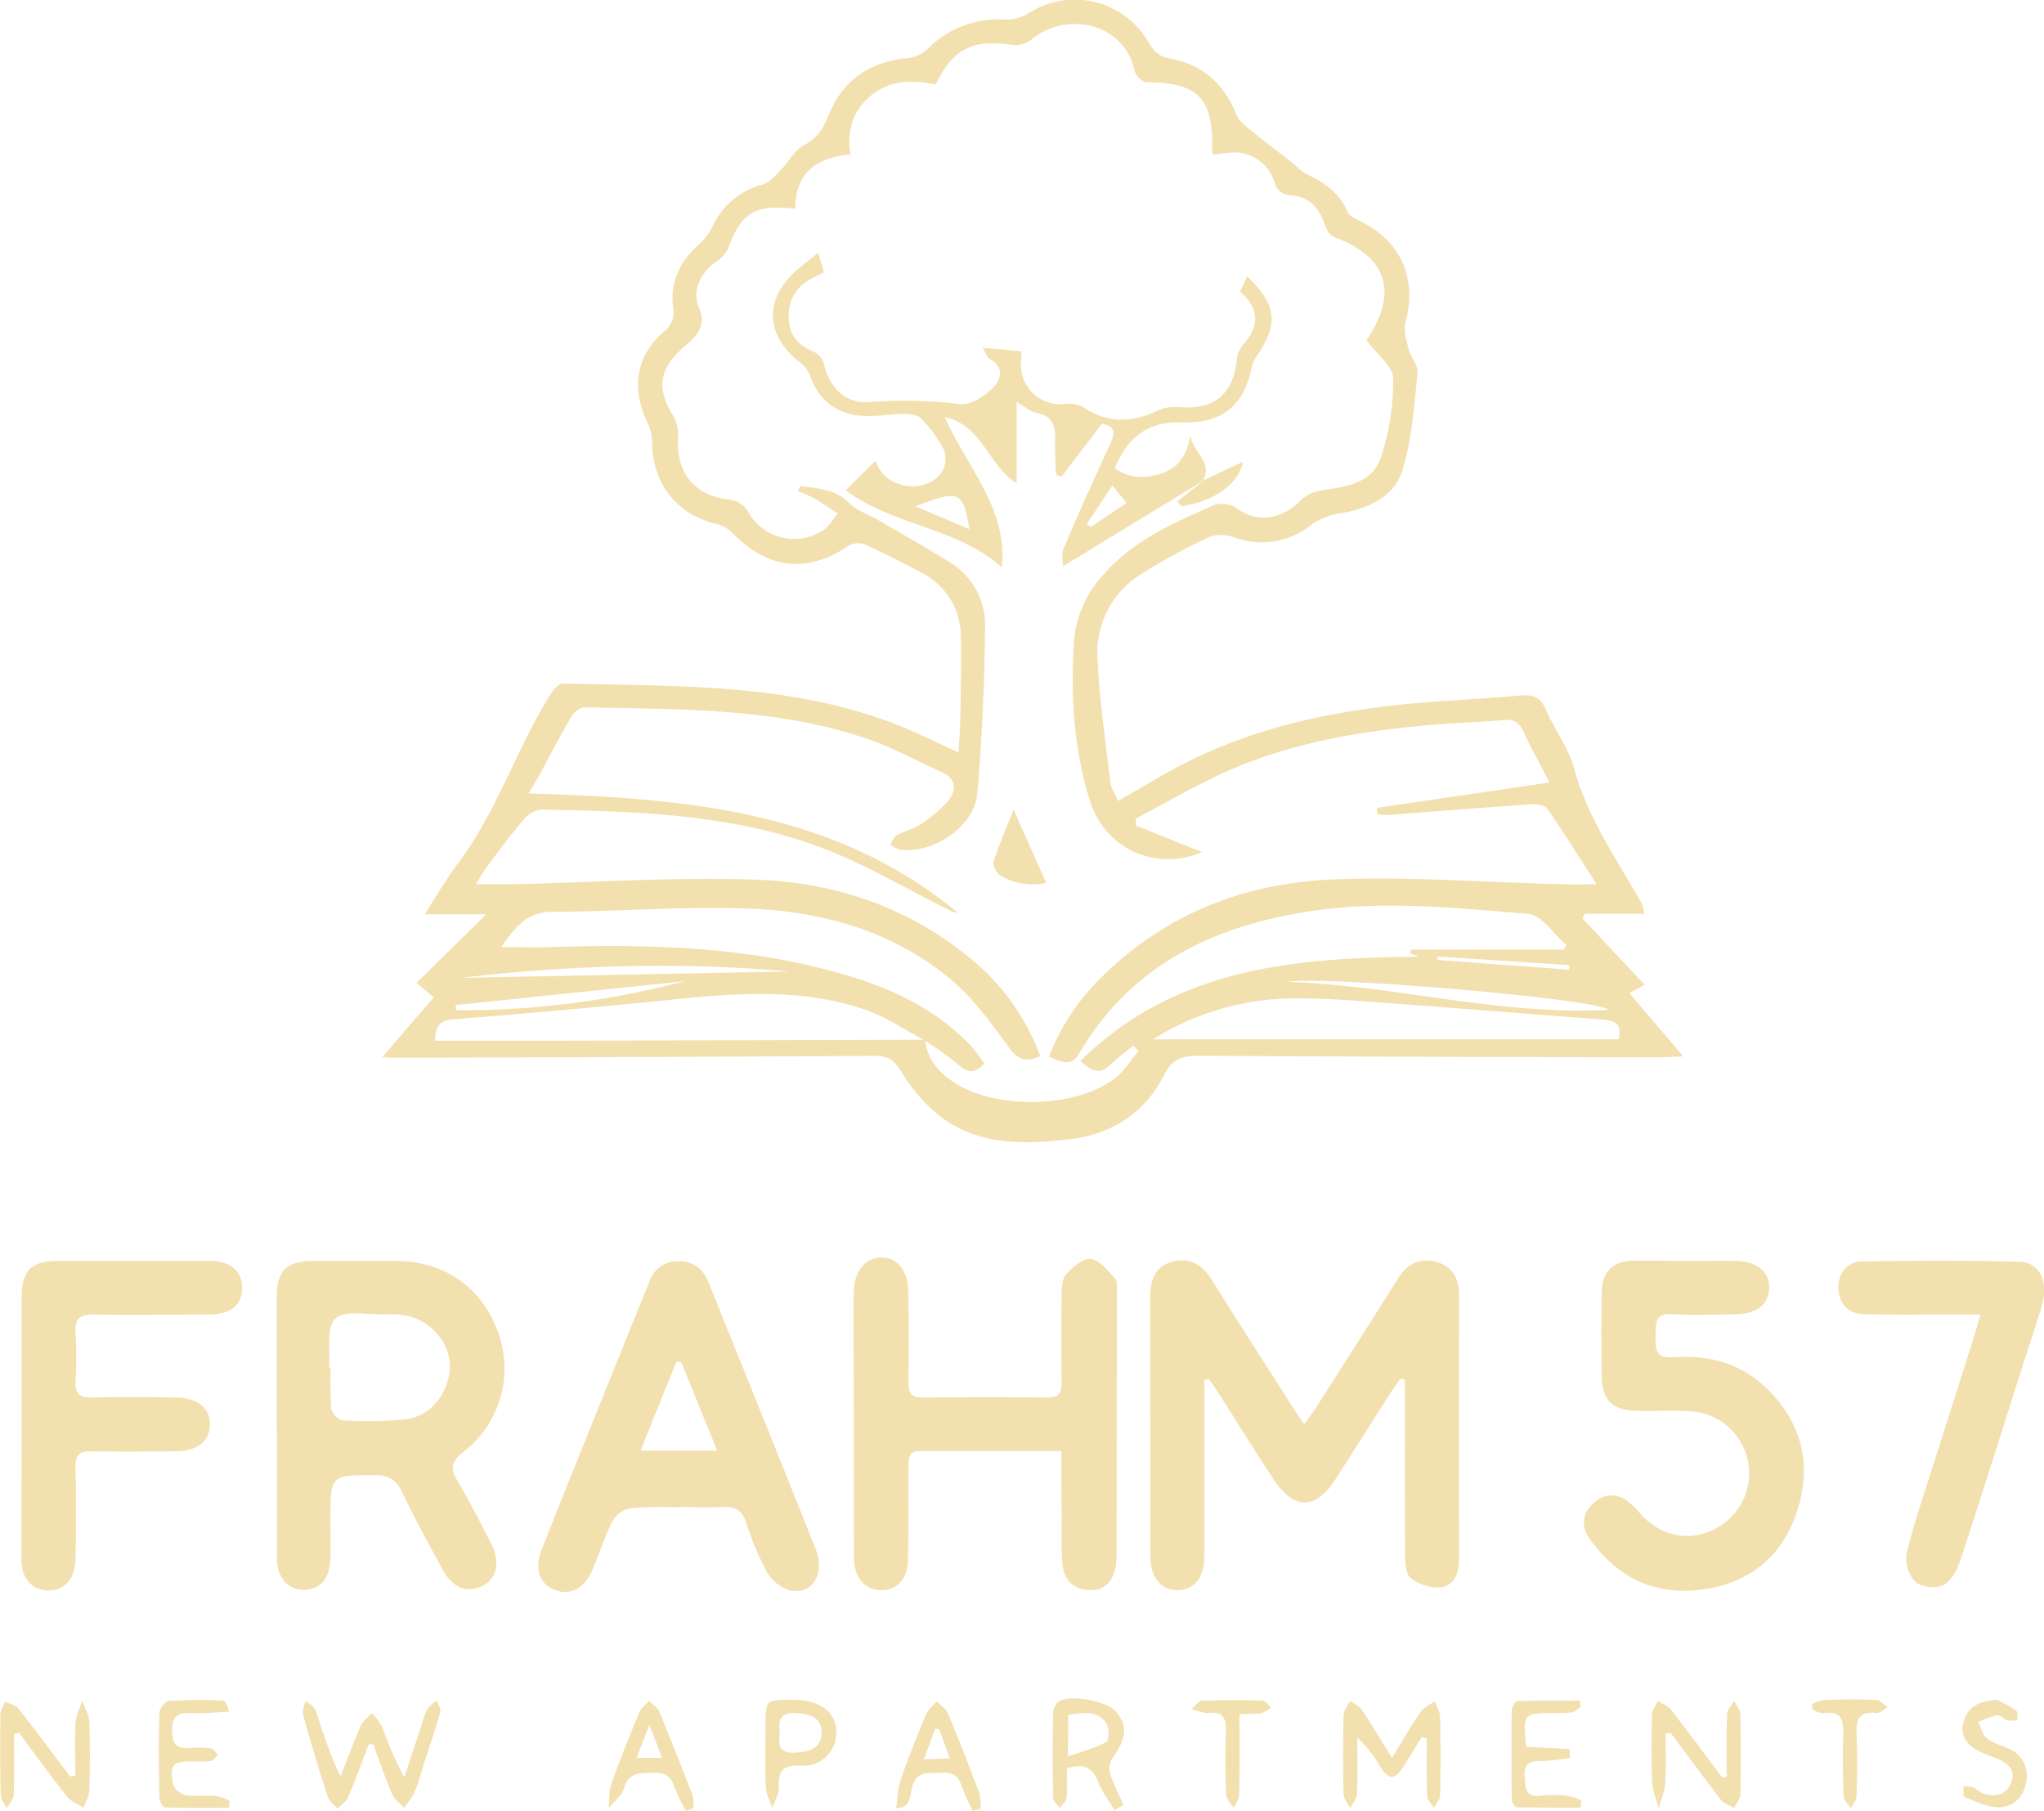 <svg id="Ebene_1" data-name="Ebene 1" xmlns="http://www.w3.org/2000/svg" viewBox="0 0 477.4 422.95"><defs><style>.cls-1{fill:#f3e0af;}</style></defs><path class="cls-1" d="M150,336.65l12-13.94-4-3.41,16.29-16H159.93c1.59-2.55,2.62-4.26,3.7-5.94,1.3-2,2.55-4,4-5.91,9.14-12.08,13.64-26.69,21.57-39.41.7-1.13,2-2.68,3-2.65,26.07.68,52.36-.16,77.34,9.38,4.92,1.88,9.64,4.29,15.05,6.72.16-2.92.38-5.48.42-8,.11-6.15.21-12.3.16-18.45-.07-7-3.21-12.35-9.46-15.66-4.32-2.28-8.68-4.51-13.13-6.52a4.4,4.4,0,0,0-3.64.36c-9.85,6.59-18.93,5.53-27.38-3.2a8.52,8.52,0,0,0-4-2c-8.91-2.31-14.36-9.35-14.52-18.66a12.8,12.8,0,0,0-1.21-5.16c-3.73-7.75-2.52-15.37,3.84-20.9a5.7,5.7,0,0,0,2.25-5.72c-.75-6,1.63-10.86,6.14-14.83a14.31,14.31,0,0,0,3.14-4.24,17.67,17.67,0,0,1,11.5-9.61c1.6-.45,3-2,4.24-3.29,1.95-2,3.35-4.81,5.65-6,3.17-1.66,4.47-4,5.72-7.08,3.3-8.13,9.6-12.35,18.32-13.2a8,8,0,0,0,4.6-2,23.22,23.22,0,0,1,18.2-7,9.9,9.9,0,0,0,5.38-1.38A19.89,19.89,0,0,1,329,99.68c1.2,2.11,2.42,3.28,4.94,3.74,7.61,1.37,12.67,5.92,15.57,13.15.66,1.66,2.5,2.93,4,4.15,3,2.44,6.07,4.72,9.09,7.09,1.07.84,2,2,3.17,2.58,4.18,1.92,7.73,4.36,9.67,8.8.42,1,1.78,1.67,2.85,2.18,9.54,4.51,13.47,13.41,10.71,23.64-.5,1.86.16,4.15.67,6.15s2.32,4,2.12,5.81c-.81,7.66-1.27,15.56-3.6,22.81-2,6.17-8.06,8.82-14.54,9.88a15.8,15.8,0,0,0-6.65,2.65,18.44,18.44,0,0,1-18.16,2.91,8.49,8.49,0,0,0-5.8,0,137.17,137.17,0,0,0-15.76,8.59,21.6,21.6,0,0,0-10.23,20c.47,9.58,1.86,19.12,3,28.66.17,1.43,1.11,2.76,1.79,4.36,5.78-3.26,11.07-6.58,16.65-9.34,16-7.9,33.16-11.59,50.78-13.3,8.89-.87,17.84-1.2,26.74-2,2.91-.24,4.58.51,5.78,3.36,2,4.62,5.21,8.81,6.52,13.57,3.24,11.78,10.15,21.55,16,31.93a8.41,8.41,0,0,1,.41,2.14H430.86l-.55,1.07c4.61,4.93,9.23,9.85,14.55,15.52l-3.59,1.92,12.56,14.77c-2.57.12-4,.25-5.45.25-35.9-.09-71.81-.15-107.72-.38-3.86,0-6.17.73-8.12,4.59-4.39,8.66-12,13.64-21.56,14.85-10.66,1.34-21.45,1.65-30.6-5.2a38.88,38.88,0,0,1-9.16-10.55c-1.65-2.66-3.13-3.68-6.16-3.66q-55.74.31-111.48.44C152.78,336.85,152,336.77,150,336.65Zm126.67-3.91c-4.53-2.39-8.86-5.39-13.64-7.06-14.46-5.05-29.38-4.07-44.32-2.55q-26,2.64-52.06,4.7c-3.29.27-4.27,1.65-4.33,5,9.58,0,18.91,0,28.24,0l86.24-.23c.48,4.55,3.06,7.59,6.78,10,9.69,6.32,28.22,6.07,37.43-.92,2.24-1.69,3.79-4.28,5.66-6.46l-1.26-1.18a61.32,61.32,0,0,0-5.35,4.37c-2.37,2.41-4.28,1.62-7-.86,22.3-21.89,50.22-24.1,79.17-24.34l-2.11-.77.15-.9H426l.54-1.06c-2.94-2.53-5.71-7-8.84-7.26-17.08-1.43-34.24-3.24-51.4-.57-22.56,3.52-41.57,12.69-53.58,33.23-1.93,3.31-4.34,1.72-7,.72a51.29,51.29,0,0,1,12.25-18.58c14.81-14.72,33.21-21.92,53.54-22.83,18.07-.8,36.24.66,54.38,1.1,2.39.06,4.79,0,7.73,0-4.07-6.3-7.68-12.09-11.56-17.69-.57-.82-2.47-1.07-3.72-1-11,.75-22,1.65-33,2.47a22.31,22.31,0,0,1-2.94-.12c-.05-.5-.09-1-.13-1.5l40.34-5.93c-2.19-4.25-4.3-8-6.1-11.92-1-2.11-2.21-2.87-4.51-2.67-5.15.46-10.32.6-15.46,1-18.05,1.5-35.8,4.38-52.29,12.38-6.2,3-12.2,6.44-18.29,9.68l.11,1.61,15.44,6.2c-10.92,4.51-22.7-.68-26.25-12.07-3.79-12.16-4.56-24.71-3.69-37.35a25.55,25.55,0,0,1,6.33-14.79c6.8-8.13,16.05-12.35,25.44-16.44a6,6,0,0,1,6.55.56c4.73,3.29,10.48,2.17,14.39-1.93a9.42,9.42,0,0,1,5.12-2.5c5.57-.77,11.64-1.66,13.69-7.33a55,55,0,0,0,3-18.8c0-2.79-3.73-5.55-6.17-8.87-.24.49-.06,0,.23-.48,7.21-10.92,4.4-19.21-7.88-23.69-1-.35-1.8-1.82-2.17-2.94-1.25-3.82-3.6-6.4-7.65-6.77a4.09,4.09,0,0,1-4.12-3.22,9.77,9.77,0,0,0-9.54-6.83c-1.6.06-3.19.36-4.65.53-.24-.48-.35-.6-.35-.72.39-12.47-3.1-16.07-15.31-16.2-1,0-2.54-1.55-2.76-2.6-2.39-11.37-16-14.06-24.06-7.4a6.23,6.23,0,0,1-4.37,1.31c-9.37-1.42-14,.8-18,9.21-5.1-1-10.18-1.17-14.68,2.24-4.65,3.53-6.17,8.35-5.28,14.12-8.2.71-12.9,4.55-12.86,12.68-9.52-1.08-12.52.83-15.71,9.25a7.13,7.13,0,0,1-2.62,3c-3.73,2.57-5.93,6.83-4.18,10.83,2,4.61-1.07,7.1-3.46,9.16-5.62,4.83-6.66,9.46-2.69,15.91a8.24,8.24,0,0,1,1.28,4.57c-.62,8.68,3.36,14.1,11.86,15.21a5.69,5.69,0,0,1,4.73,3.26A12.34,12.34,0,0,0,253,213.6c1.37-.91,2.25-2.55,3.36-3.86-1.74-1.16-3.43-2.41-5.24-3.47a38.91,38.91,0,0,0-4.07-1.79l.62-1.19c4,.57,8.09.64,11.42,4,1.81,1.8,4.55,2.65,6.84,4,5.54,3.23,11.14,6.38,16.57,9.78a17.16,17.16,0,0,1,8.3,15.21c-.17,13-.7,26-1.83,38.86-.69,7.76-10.67,14.33-18.34,13a7.17,7.17,0,0,1-2-1.14c.5-.74.83-1.79,1.53-2.17,1.82-1,4-1.45,5.69-2.61a29.12,29.12,0,0,0,6.49-5.65c1.85-2.39,1.65-5-1.65-6.47-5.73-2.57-11.27-5.66-17.18-7.69-21.51-7.41-44-6.94-66.32-7.45-1.06,0-2.53,1.31-3.17,2.39-2.66,4.57-5.08,9.29-7.61,13.93-.57,1.05-1.22,2.05-2.27,3.79,36.16,1.12,71.25,3.81,100.22,27.83a2.93,2.93,0,0,1-1.77-.49c-10.1-5-19.88-10.88-30.39-14.8-20.85-7.77-42.92-8.34-64.88-8.77a6.1,6.1,0,0,0-4.06,2.06c-3.17,3.71-6.08,7.65-9,11.55-.84,1.11-1.49,2.36-2.39,3.82,3.52,0,6.31.05,9.08,0,18.84-.42,37.7-1.72,56.49-1.05s36.19,6.71,50.86,19.16a52.77,52.77,0,0,1,15.36,22.05c-3.4,1.55-5.19.82-7.27-2-4.09-5.6-8.26-11.41-13.5-15.82-13.57-11.42-30.11-16-47.39-16.64-15.17-.6-30.41.74-45.62.73-6.2,0-8.92,3.7-12.08,8.26,4.09,0,7.67.09,11.25,0,24.11-.74,48.08-.15,71.36,7.19,10.41,3.28,19.9,8.15,27.43,16.28a37.3,37.3,0,0,1,2.75,3.77c-2.37,2.5-4,2.07-6.06.22A80.75,80.75,0,0,0,276.64,332.74ZM330,332.5H438.76c.93-4.08-1.35-4.45-4.19-4.66-14.73-1.07-29.46-2.32-44.2-3.39-8.75-.64-17.51-1.48-26.27-1.5A62.65,62.65,0,0,0,330,332.5Zm106.48-6.9c-4.34-2.88-69.5-8.08-75-6.49C386.17,319.8,410.57,327,436.45,325.6Zm-268-7.46,76.49-1.48C219.87,314.38,194.13,315.16,168.41,318.14Zm52.14.79-53.49,5.58.12,1.2A202.68,202.68,0,0,0,220.55,318.93Zm206.51-2.7.18-1.06-30.85-2,0,.79Z" transform="translate(-60.71 -89.76)"/><path class="cls-1" d="M342,412.1v4c0,12.31,0,24.62,0,36.92,0,5.28-2.35,8.14-6.42,8.12-3.71,0-6.18-3.05-6.19-7.89,0-20.14,0-40.28-.05-60.42,0-4,1.09-7.34,5.3-8.42,4-1,6.91.74,9.1,4.27,5.9,9.5,12,18.89,18,28.32,1,1.62,2.1,3.21,3.56,5.44,1.28-1.82,2.27-3.08,3.12-4.43,6.31-9.9,12.63-19.79,18.87-29.74,2.14-3.4,5.07-4.81,8.89-3.77,4,1.08,5.33,4.08,5.32,8q-.07,30.42,0,60.84c0,3.32-.71,6.63-4.33,7.16a10.39,10.39,0,0,1-6.94-2.12c-1.16-.88-1.32-3.54-1.34-5.41-.11-12.3-.05-24.61-.06-36.92v-4l-1-.35c-.82,1.18-1.69,2.33-2.46,3.55-4.21,6.59-8.39,13.21-12.61,19.81-4.76,7.46-9.83,7.5-14.74,0-4.36-6.66-8.57-13.43-12.85-20.15-.67-1-1.38-2-2.07-3.07Z" transform="translate(-60.71 -89.76)"/><path class="cls-1" d="M125.33,422.71c0-9.92,0-19.85,0-29.77,0-6.52,2.25-8.67,8.91-8.7,6.29,0,12.57,0,18.85,0,11.53.1,20.17,6.17,24,16.8a24.58,24.58,0,0,1-8.17,27.84c-2.82,2.23-3.1,3.86-1.33,6.81,2.8,4.66,5.22,9.56,7.73,14.39,2.33,4.5,1.5,8.41-2.06,10.15s-6.93.31-9.24-4c-3.25-6-6.54-12-9.52-18.19-1.35-2.79-3.09-3.74-6.16-3.73-10.46,0-10.46-.08-10.46,10.26,0,3.07.08,6.15,0,9.22-.14,4.71-2.43,7.29-6.31,7.29-3.64,0-6.19-3-6.2-7.39,0-10.34,0-20.69,0-31Zm12.21-13.51.41,0a88.13,88.13,0,0,0,.13,9.62,3.89,3.89,0,0,0,2.63,2.69,97.49,97.49,0,0,0,14.2-.18c5-.52,8.42-3.59,10.12-8.31a11.37,11.37,0,0,0-2.28-11.76c-3.15-3.69-7.36-4.79-12.06-4.53-4,.22-9.38-1.13-11.62,1S137.92,405.24,137.54,409.2Z" transform="translate(-60.71 -89.76)"/><path class="cls-1" d="M308.62,428.66c-11.54,0-22.28,0-33,0-2.71,0-2.74,1.72-2.74,3.66,0,7.27.08,14.54-.1,21.81-.11,4.75-3.05,7.48-7,7-3.49-.46-5.59-3.19-5.61-7.63-.06-14.27-.05-28.53-.07-42.8,0-6.29-.09-12.59,0-18.88.07-5.12,2.53-8.22,6.38-8.34s6.35,3.14,6.39,8.2c.07,7,.1,14,0,21,0,2.51.81,3.5,3.37,3.48q14.67-.12,29.33,0c2.47,0,3.11-1.12,3.09-3.32-.06-6.71-.08-13.42,0-20.14,0-1.78,0-4,1-5.22,1.48-1.73,4-3.9,5.83-3.68,2.07.26,4,2.79,5.68,4.63.6.65.39,2.14.39,3.25q0,30-.06,60a31.17,31.17,0,0,1-.13,3.35c-.42,3.88-2.68,6.26-6.1,6.14-3.76-.14-6.06-2.35-6.4-6-.35-3.88-.17-7.82-.19-11.73C308.6,438.66,308.62,433.94,308.62,428.66Z" transform="translate(-60.71 -89.76)"/><path class="cls-1" d="M218.89,441.82A91.56,91.56,0,0,0,208,442a6.24,6.24,0,0,0-4.18,2.94c-1.85,3.59-3.06,7.49-4.62,11.23-1.86,4.48-5.12,6.29-8.77,5s-5-4.94-3.2-9.51c6.88-17.41,13.93-34.75,20.92-52.11q2.12-5.25,4.24-10.49a6.9,6.9,0,0,1,6.72-4.74c3.51-.05,5.8,1.76,7.07,4.9,8.34,20.73,16.73,41.44,25,62.22,2.29,5.81-.64,10.75-5.78,9.82a9.29,9.29,0,0,1-5.52-4.26A62.36,62.36,0,0,1,235,445.36c-1-3-2.74-3.79-5.63-3.63-3.48.18-7,0-10.47,0Zm.9-34-1.11,0c-2.71,6.72-5.41,13.44-8.36,20.75h17.91C225.26,421.28,222.52,414.55,219.79,407.82Z" transform="translate(-60.71 -89.76)"/><path class="cls-1" d="M454.91,384.26c3.77,0,7.55-.05,11.32,0,4.84.08,7.83,2.59,7.69,6.36s-2.93,6.08-7.95,6.12-9.8.24-14.67-.06c-4.26-.26-3.83,2.36-3.89,5.1-.07,2.92-.05,5.28,4,5,8.45-.64,16.13,1.4,22.28,7.58,8.07,8.12,10.25,17.86,6.68,28.57S469,459.67,457.92,461.05s-19.64-3.05-26-12c-2.08-2.92-1.58-6,1.06-8.3s5.63-2.28,8.37,0a36.11,36.11,0,0,1,2.91,3c4.72,5,11.34,6.14,17.18,3a14.53,14.53,0,0,0-5.88-27.38c-4.18-.23-8.38,0-12.57-.1-5.75-.13-8.13-2.51-8.19-8.24-.07-6.44-.1-12.87,0-19.31.08-5,2.47-7.39,7.53-7.52C446.53,384.17,450.72,384.26,454.91,384.26Z" transform="translate(-60.71 -89.76)"/><path class="cls-1" d="M65.76,422.92c0-9.92,0-19.85,0-29.77,0-6.72,2.13-8.87,8.69-8.89q17.6,0,35.17,0c4.89,0,7.73,2.4,7.64,6.3-.09,4.08-2.65,6.19-7.7,6.22-8.94,0-17.87.13-26.8,0-3.17-.06-4.65.73-4.41,4.2a92.77,92.77,0,0,1,0,11.31c-.15,2.91.85,3.95,3.81,3.87,6.56-.17,13.12-.09,19.68,0,4.92.06,7.86,2.42,7.9,6.17,0,4-2.86,6.37-8.06,6.41-6.56.05-13.12.11-19.68,0-2.71-.05-3.7.88-3.65,3.63q.2,10.68,0,21.37c-.09,4.91-2.68,7.67-6.62,7.48-3.63-.18-6-2.83-6-7.16C65.72,443.6,65.76,433.26,65.76,422.92Z" transform="translate(-60.71 -89.76)"/><path class="cls-1" d="M523.26,396.77H518c-7.26,0-14.53.09-21.79-.06-3.49-.07-5.78-2-6.09-5.63s1.83-6.64,5.41-6.7c12.29-.19,24.58-.25,36.86.07,4.75.12,6.87,4.73,5.22,10.25-1.6,5.35-3.41,10.64-5.11,16-4.66,14.64-9.25,29.32-14.07,43.91-.69,2.09-2.16,4.63-4,5.44s-5.06.38-6.42-.88a8,8,0,0,1-2-6.57c1.75-7.18,4.19-14.19,6.42-21.25,3.07-9.73,6.19-19.44,9.27-29.16C522.12,400.73,522.53,399.27,523.26,396.77Z" transform="translate(-60.71 -89.76)"/><path class="cls-1" d="M146.83,497.22c-1.61,4.15-3.13,8.33-4.88,12.41-.44,1-1.6,1.7-2.43,2.53-.76-.87-1.89-1.63-2.22-2.65q-3.11-9.57-5.82-19.26c-.28-1,.36-2.19.58-3.29.8.74,2,1.34,2.34,2.25,1.75,5.08,3.27,10.23,5.87,15.43,1.56-4,3-8,4.75-11.85.5-1.13,1.69-2,2.56-2.91a14.88,14.88,0,0,1,2.34,3.12,88.07,88.07,0,0,0,5.22,11.85l4.12-12.43a17.9,17.9,0,0,1,1.26-3.54,9.34,9.34,0,0,1,2.25-2c.27,1,1,2.05.75,2.88-1.09,3.9-2.44,7.72-3.69,11.58-.78,2.39-1.4,4.85-2.36,7.16A19.11,19.11,0,0,1,155,512c-.93-1.07-2.19-2-2.71-3.22-1.62-3.82-3-7.75-4.41-11.64Z" transform="translate(-60.71 -89.76)"/><path class="cls-1" d="M392.8,495.44c-1.45,2.33-2.86,4.69-4.35,7-2.06,3.17-3.32,3.14-5.41-.12a27.76,27.76,0,0,0-5.31-6.71c0,4.38.11,8.76-.07,13.12-.05,1.13-1,2.22-1.54,3.32-.56-1.06-1.57-2.11-1.6-3.19q-.24-9.21,0-18.44c0-1.15,1-2.28,1.52-3.41.93.69,2.13,1.2,2.74,2.1,2.32,3.45,4.45,7,7.06,11.23,2.43-4,4.4-7.43,6.65-10.71.75-1.09,2.2-1.7,3.34-2.54.43,1.22,1.21,2.43,1.23,3.65q.19,9.21,0,18.44c0,1-1,1.92-1.46,2.88-.55-1-1.53-1.94-1.57-2.94-.18-4.43-.08-8.87-.08-13.31Z" transform="translate(-60.71 -89.76)"/><path class="cls-1" d="M64,494.79c0,4.7.11,9.41-.07,14.1,0,1.08-1.07,2.12-1.64,3.18-.49-1-1.38-2-1.41-3.05-.15-6.28-.16-12.56-.08-18.84,0-1,.74-2,1.13-2.94,1,.5,2.42.74,3.06,1.55,4.13,5.23,8.09,10.59,12.11,15.9l1.2-.17c0-4.17-.16-8.35.07-12.51.09-1.69,1-3.33,1.55-5,.57,1.66,1.57,3.3,1.64,5,.22,5.29.18,10.6,0,15.9,0,1.36-.88,2.7-1.36,4.05-1.29-.83-2.92-1.39-3.82-2.54-3.87-4.89-7.52-10-11.25-15Z" transform="translate(-60.71 -89.76)"/><path class="cls-1" d="M464,504.73c0-4.83-.1-9.66.08-14.49,0-1.09,1.06-2.14,1.63-3.21.52,1,1.46,2,1.48,3q.19,9.43,0,18.88c0,1-.95,2.07-1.46,3.1-1-.58-2.34-.93-3-1.78-4-5.18-7.88-10.47-11.8-15.72l-1.21.12c0,3.88.17,7.77-.07,11.63-.13,2-1,3.89-1.52,5.84-.53-2-1.44-3.9-1.53-5.88-.23-5.3-.19-10.63-.07-15.94,0-1.07.88-2.12,1.36-3.18,1,.6,2.31,1,3,1.83,4.1,5.27,8.06,10.65,12.07,16Z" transform="translate(-60.71 -89.76)"/><path class="cls-1" d="M321.05,512.51c-1.32-2.18-3-4.23-3.87-6.58-1.3-3.51-3.47-4.32-7.28-3.19,0,2.27.15,4.63-.08,6.95-.08.84-1.05,1.59-1.62,2.39-.53-.82-1.51-1.63-1.52-2.46q-.18-9.86,0-19.71a3.73,3.73,0,0,1,1.29-2.74c2.77-1.74,11.3-.12,13.34,2.31,2.91,3.46,2.55,6.28-1,11.26a4.65,4.65,0,0,0-.21,3.59c.78,2.4,2,4.67,3,7ZM310.15,500c3.51-1.25,6.43-2,9-3.41.64-.36.63-3.34-.1-4.42-2.17-3.17-5.5-2.32-8.87-1.9Z" transform="translate(-60.71 -89.76)"/><path class="cls-1" d="M114.17,512c-5,0-10,.06-15-.11-.46,0-1.22-1.49-1.24-2.3-.13-6.57-.21-13.15,0-19.72,0-1,1.37-2.78,2.21-2.84a122.14,122.14,0,0,1,12.55-.1c.57,0,1.11.95,1.53,2.61-2.92.13-5.84.44-8.74.32s-4.59.41-4.59,4.05,1.47,4.36,4.52,4.1a18.63,18.63,0,0,1,4.6.11c.6.09,1.09,1,1.63,1.48-.56.51-1.06,1.35-1.68,1.46a27.7,27.7,0,0,1-4.18.07c-4.73,0-5.5.75-4.65,5.36a4.11,4.11,0,0,0,2.81,2.51c2.31.39,4.74,0,7.1.21a13.44,13.44,0,0,1,3.34,1.17Z" transform="translate(-60.71 -89.76)"/><path class="cls-1" d="M220.94,512.71a35.77,35.77,0,0,1-2.68-5.5c-.85-2.83-2.51-3.55-5.29-3.4s-5.44-.18-6.49,3.57c-.5,1.76-2.36,3.15-3.61,4.7.19-1.89,0-3.92.63-5.66,2-5.66,4.25-11.23,6.54-16.78.42-1,1.52-1.77,2.31-2.64.8.85,1.93,1.56,2.35,2.56q4,9.68,7.75,19.45a10.64,10.64,0,0,1,.22,3.06Zm-8.55-20.09c-1.19,3.07-2,5.17-3,7.71h5.94C214.35,497.74,213.54,495.64,212.39,492.62Z" transform="translate(-60.71 -89.76)"/><path class="cls-1" d="M287.91,512.7a44.58,44.58,0,0,1-2.58-5.75c-.8-2.73-2.54-3.36-5-3.13s-5.19-.72-6.45,2.91c-.69,2-.18,5.38-3.89,5.35.36-2.27.39-4.66,1.14-6.8,1.77-5.12,3.8-10.15,5.9-15.16.48-1.15,1.61-2,2.44-3,.9.93,2.16,1.7,2.63,2.8,2.57,6.16,5,12.38,7.34,18.63a13.47,13.47,0,0,1,.31,3.68Zm-7.83-19.07-.95-.1-2.61,7.14,6-.26C281.57,497.72,280.82,495.67,280.08,493.63Z" transform="translate(-60.71 -89.76)"/><path class="cls-1" d="M417.16,497.75l10.16.53.09,2.06a54.68,54.68,0,0,1-6.59.74c-2.56,0-4.2.2-4,3.58.15,2.92.27,5,4,4.49a26.71,26.71,0,0,1,5.86,0,15.66,15.66,0,0,1,3.38,1.14l-.19,1.66c-5,0-10,0-15-.08-.39,0-1.07-1.28-1.08-2q-.1-10.28,0-20.55c0-.79.81-2.23,1.28-2.25,4.88-.17,9.76-.1,14.64-.1l.25,1.35c-.68.48-1.31,1.24-2.06,1.37a23.11,23.11,0,0,1-4.17.15C416.4,489.9,416.4,489.9,417.16,497.75Z" transform="translate(-60.71 -89.76)"/><path class="cls-1" d="M245.59,486.74c6.77,0,10.7,3,10.42,8a7.63,7.63,0,0,1-8.39,7.41c-3.86-.17-5.19,1.09-5,4.92.1,1.64-1,3.35-1.51,5-.54-1.63-1.47-3.24-1.54-4.88-.2-4.86-.07-9.74-.06-14.61C239.57,486.76,239.57,486.76,245.59,486.74Zm-2.69,7.85c-.52,2.68-.23,4.75,3.61,4.52,3.3-.2,6.11-1,6.1-4.71,0-3.53-2.78-4.28-5.87-4.52C243.16,489.6,242.34,491.34,242.9,494.59Z" transform="translate(-60.71 -89.76)"/><path class="cls-1" d="M527.15,486.76a40.4,40.4,0,0,1,4.43,2.47c.43.29.26,1.46.36,2.23a6.75,6.75,0,0,1-2.26.15c-.9-.26-1.78-1.35-2.54-1.24a21.35,21.35,0,0,0-4.36,1.58c.66,1.32,1,3.05,2.05,3.88,1.48,1.16,3.53,1.58,5.27,2.46a6.73,6.73,0,0,1,3.93,7.2c-.41,3.65-2.84,6.19-6.18,6.37-2.74.16-5.62-1.38-8.35-2.39-.33-.12-.15-1.64-.2-2.5a7.86,7.86,0,0,1,2.25.23c.88.36,1.57,1.27,2.46,1.51,2.65.72,5.15.38,6.36-2.43s-.38-4.5-2.81-5.6c-1.4-.63-2.88-1.07-4.26-1.72-2.92-1.36-4.86-3.44-4-6.91S522.6,487.06,527.15,486.76Z" transform="translate(-60.71 -89.76)"/><path class="cls-1" d="M350.2,490.1c0,6.67.06,12.78-.06,18.89,0,1-.82,2.06-1.26,3.09-.63-1.05-1.76-2.08-1.8-3.15q-.3-7.31-.05-14.62c.09-3-.4-4.91-4-4.45-1.05.13-2.18-.46-4.1-.9,1.34-1.13,1.9-2,2.49-2,4.72-.13,9.45-.16,14.17,0,.67,0,1.33,1,2,1.59a7.65,7.65,0,0,1-2.25,1.34A44.16,44.16,0,0,1,350.2,490.1Z" transform="translate(-60.71 -89.76)"/><path class="cls-1" d="M483.9,487.8a9.93,9.93,0,0,1,2.77-1c4.05-.13,8.1-.2,12.14,0,1,0,1.87,1.11,2.8,1.7-.89.48-1.84,1.43-2.67,1.34-3.89-.43-4.79,1.42-4.62,4.91.24,4.88.15,9.78,0,14.67,0,.91-.87,1.79-1.34,2.69-.59-.91-1.64-1.81-1.67-2.74-.19-4.75-.25-9.51-.1-14.25.12-3.39-.24-5.9-4.62-5.23-.8.12-1.71-.52-2.57-.8C484,488.65,484,488.23,483.9,487.8Z" transform="translate(-60.71 -89.76)"/><path class="cls-1" d="M342,201.88,309,222c0-1-.47-2.77.08-4q5.22-12.27,10.85-24.37c1.15-2.47,1.51-4.2-1.83-4.92q-4.74,6.2-9.44,12.37l-1.23-.41a71,71,0,0,1-.31-7.7c.23-3.46-.36-6-4.34-6.79-1.39-.28-2.63-1.4-4.61-2.51v18.94c-6.77-4.15-7.88-13.49-16.82-15.45,5.29,11.91,14.69,21.19,13.37,35.11-10.49-9.38-25.34-9.66-36.49-18,2.74-2.72,4.85-4.82,7-6.91,1.81,6.21,10.75,8.17,15.2,3.07a6.25,6.25,0,0,0,.8-5.47,28.64,28.64,0,0,0-5.36-7.41c-.82-.88-2.65-1.13-4-1.12-3.34,0-6.71.72-10,.45-5.76-.47-9.84-3.54-11.89-9.14a6.74,6.74,0,0,0-2-3c-8.86-6.63-9-15.58-.4-22.54l4.21-3.39c.47,1.54.89,2.91,1.37,4.51-1,.54-1.83,1-2.67,1.4a9.42,9.42,0,0,0-5.56,9.12c0,3.86,2,6.5,5.68,8a4.63,4.63,0,0,1,2.48,2.7c1.26,5.56,4.85,9.57,10.66,9.14a103.51,103.51,0,0,1,21.19.47c2.36.3,5.57-1.74,7.5-3.63s3.15-4.88-.61-6.95c-.62-.34-.88-1.36-1.62-2.58l9.08.81c0,.88-.08,1.8-.13,2.72a9.18,9.18,0,0,0,10.16,9.6,6.94,6.94,0,0,1,4.23.64c5.65,3.86,11.33,3.78,17.33,1a9.55,9.55,0,0,1,4.68-.94c8.85.79,13.32-2.91,14.09-11.68a7.2,7.2,0,0,1,1.89-3.46c3.41-4.1,3.12-8.14-1.2-11.78.51-1.11,1.05-2.3,1.66-3.61,7,6.82,7.39,11.16,2.08,18.88a7,7,0,0,0-1.1,2.63c-1.71,8.79-7.13,13-16.33,12.62-7.39-.32-12.61,3.24-15.55,10.74,3.48,2.45,7.23,2.39,11.06,1.1,4.12-1.39,5.89-4.64,6.61-9.05.18,4.05,5.42,6.33,2.89,10.84Zm-54.88,11.47c-1.44-8.92-2.44-9.32-12.6-5.31Zm36.72-6.14-3.33-4.05-5.94,8.92.89.78Z" transform="translate(-60.71 -89.76)"/><path class="cls-1" d="M297.44,278.84,305.08,296a15,15,0,0,1-10.72-1.77c-.9-.55-1.83-2.41-1.55-3.3C294.1,286.91,295.81,283,297.44,278.84Z" transform="translate(-60.71 -89.76)"/><path class="cls-1" d="M342,201.88l-.35.12,9.4-4.41c-1.14,5.52-7.08,9.29-14.31,10.42l-1.12-1.09Z" transform="translate(-60.71 -89.76)"/></svg>